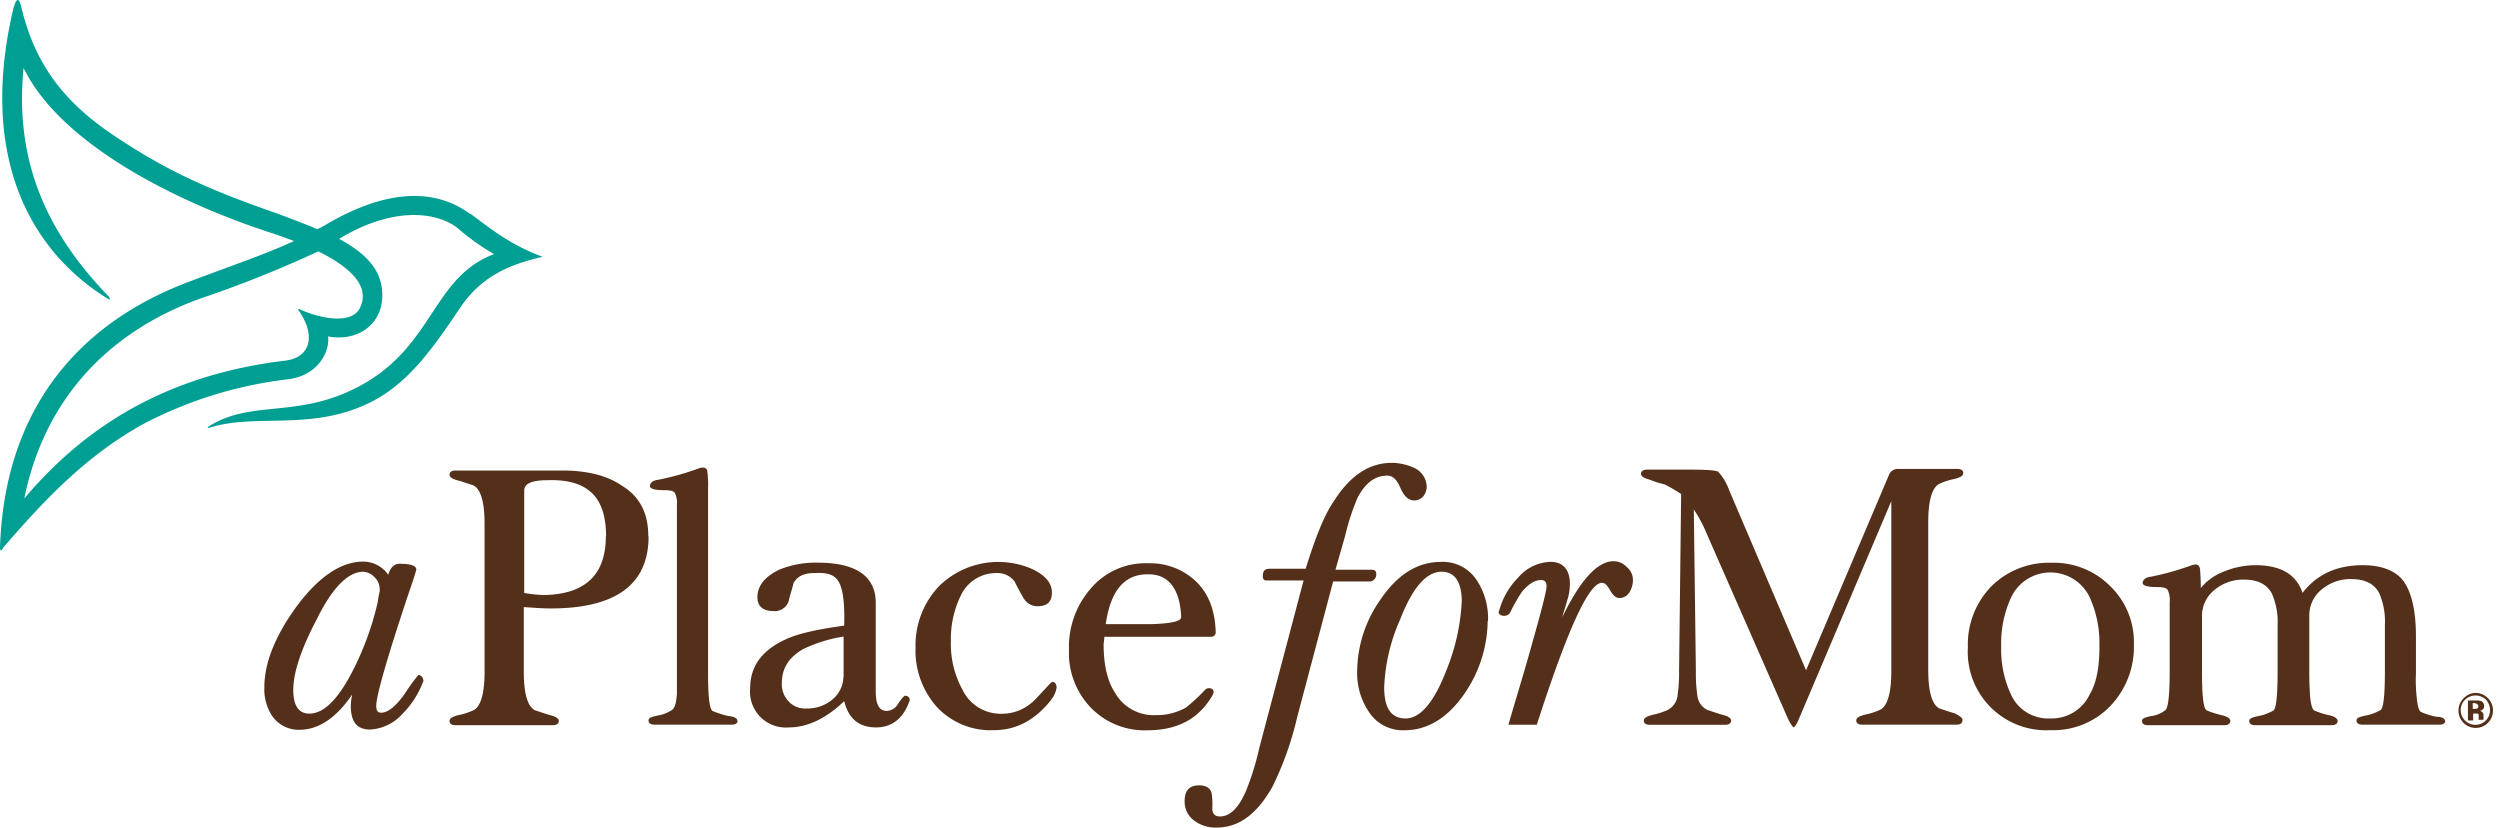 <svg width="145" height="48" fill="none" xmlns="http://www.w3.org/2000/svg"><path d="M27.274 12.414c-1.365-1.001-3.854-1.925-8.068.44-.28.16-.56.334-.804.44-.641-.28-1.405-.56-2.25-.883-3.693-1.285-6.139-2.336-8.908-4.135-3.327-2.082-5.155-4.33-5.996-7.82C1.084-.23.914-.19.684.895c-1.728 7.824.72 13.403 5.535 16.413.16.08.24.12.08-.12C2.65 13.419.845 9.284 1.366 3.945c2.125 4.338 8.628 7.675 14.207 9.513.52.16 1.044.36 1.485.52-1.845.845-3.574 1.405-5.9 2.29C4.252 18.794.248 24.052 0 31.756c0 .2.08.24.16.04 2.65-3.09 5.055-5.498 8.188-7.223a24.119 24.119 0 018.309-2.57c1.845-.2 2.489-1.685 2.369-2.489 1.805.334 3.336-.804 3.13-2.73-.12-1.124-.845-2.045-2.49-2.929 3.37-2.045 5.9-1.444 6.904-.6a13.38 13.38 0 002.085 1.484c-3.533 1.328-3.49 5.219-7.584 7.535-3.694 2.085-6.38.844-8.949 2.449-.12.08-.08.12.04.08 2.766-.861 5.98.253 9.44-1.528 2.001-1.045 3.37-2.85 5.054-5.38 1.365-2.044 3.17-2.608 4.815-3.002-1.805-.667-2.89-1.525-4.174-2.49l-.023.01zm-6.403 5.459c-.52 1-2.41.56-3.45.08-.12-.08-.16 0-.08.08 1 1.444.667 2.73-.845 2.89-7.674.924-12.158 4.534-15.088 7.987 1.281-6.263 5.415-9.873 10.23-11.601a67.147 67.147 0 006.824-2.73c2.689 1.335 2.81 2.49 2.409 3.29" fill="#009F93"/><path d="M24.561 39.464v.04c0 .04-.04.04-.04.08a5.195 5.195 0 01-1.164 1.805 2.723 2.723 0 01-1.886.924c-.764 0-1.124-.44-1.124-1.364a3.54 3.54 0 01.08-.668c-.924 1.365-1.965 2.046-3.05 2.046a1.864 1.864 0 01-1.564-.764 2.792 2.792 0 01-.481-1.686c0-1.404.6-2.93 1.805-4.614 1.285-1.765 2.61-2.69 3.934-2.69a1.756 1.756 0 011.445.765c.12-.4.333-.64.667-.64.64 0 .964.12.964.333 0 .04-.16.56-.48 1.485-1.245 3.733-1.845 5.859-1.845 6.42 0 .28.08.4.28.4.4 0 .844-.36 1.365-1.085.244-.387.513-.758.804-1.11a.334.334 0 01.28.333l.01-.01zm-2.54-5.249a.965.965 0 00-.28-.72 1.001 1.001 0 00-.667-.334c-.884 0-1.805.924-2.729 2.81-.884 1.684-1.335 3.049-1.335 4.053 0 .925.334 1.365.925 1.365.884 0 1.725-.884 2.609-2.65a17.212 17.212 0 001.364-3.813c.04-.36.12-.6.12-.72m15.589-3.09c0 2.769-1.885 4.174-5.672 4.174-.48 0-1-.04-1.565-.08v3.747c0 1.334.24 2.045.668 2.249.04 0 .333.12.884.28.334.08.48.2.48.334 0 .133-.12.24-.333.24h-5.673c-.2 0-.333-.08-.333-.24 0-.16.16-.24.48-.334.305-.06.601-.153.884-.28.44-.2.668-.965.668-2.25v-8.565c0-1.334-.24-2.045-.668-2.248-.04 0-.333-.12-.884-.28-.333-.08-.48-.2-.48-.334s.12-.24.333-.24h6.18c1.445 0 2.61.28 3.49.884 1.044.64 1.525 1.605 1.525 2.93l.017.013zm-2.465-.014c0-1.163-.282-2.006-.844-2.529-.561-.52-1.405-.764-2.57-.72-.89 0-1.334.2-1.334.6v5.94c.371.065.747.105 1.124.12 2.41-.04 3.61-1.165 3.61-3.41m7.645 10.687c0 .16-.12.24-.334.24H37.95c-.2 0-.334-.08-.334-.24 0-.16.16-.201.48-.281a2.14 2.14 0 00.885-.334c.16-.12.24-.4.28-.924v-10.94a1.334 1.334 0 00-.12-.721c-.08-.12-.28-.16-.64-.16-.52 0-.805-.08-.805-.24 0-.161.16-.335.481-.361a15.98 15.98 0 002.369-.668.51.51 0 01.24-.04.232.232 0 01.225.147.23.23 0 01.016.094c.042.331.055.666.04 1v10.634c0 1.405.08 2.166.28 2.25.286.117.582.21.884.28.4.04.56.16.52.28m10.025-1.221c-.36 1.084-1.045 1.605-1.965 1.605-1.001 0-1.605-.52-1.846-1.525-1.044 1.001-2.125 1.525-3.21 1.525a2.078 2.078 0 01-2.248-2.249c0-1.285.667-2.209 2.045-2.85.764-.36 1.925-.6 3.41-.804.04-1.334-.08-2.165-.334-2.569-.253-.404-.667-.52-1.404-.48-.603 0-1.005.2-1.205.6-.08.36-.2.668-.28 1.045a.854.854 0 01-.884.56c-.6 0-.925-.28-.925-.804 0-.667.44-1.205 1.285-1.605a5.55 5.55 0 012.209-.4c2.249 0 3.37.804 3.37 2.335v5.139c0 .764.2 1.124.64 1.124a.784.784 0 00.668-.44c.2-.28.334-.44.4-.44a.3.3 0 01.2.08c.04.04.08.12.04.16l.034-.007zm-3.847-1.328v-2.336a8.424 8.424 0 00-2.336.721c-.844.48-1.245 1.124-1.245 1.965a1.451 1.451 0 00.4 1.085 1.303 1.303 0 001.045.4 2.239 2.239 0 001.485-.52 1.745 1.745 0 00.64-1.335m12.056 1.348c-.925 1.164-2.002 1.765-3.337 1.765a4.265 4.265 0 01-3.29-1.335 4.908 4.908 0 01-1.245-3.45 4.968 4.968 0 011.365-3.57 4.901 4.901 0 015.379-1c.764.36 1.164.803 1.164 1.364 0 .56-.28.804-.844.804a.929.929 0 01-.804-.48c-.2-.334-.36-.641-.52-.965a1.24 1.24 0 00-1.045-.48 2.256 2.256 0 00-2.085 1.334 5.696 5.696 0 00-.56 2.61 5.481 5.481 0 00.666 2.809 2.456 2.456 0 002.336 1.405 2.616 2.616 0 001.685-.64c.12-.081.44-.441 1.044-1.085.08-.08.12-.12.2-.12.08 0 .2.12.2.333-.044.266-.16.515-.333.72m9.563-3.949a.266.266 0 01-.24.28H64.05c0 .2-.04.36-.04.44 0 1.125.2 2.086.64 2.77a2.587 2.587 0 002.37 1.334 3.49 3.49 0 001.765-.44c.4-.32.776-.669 1.124-1.044a.307.307 0 01.2-.08c.2 0 .28.08.28.24a.664.664 0 01-.08.2c-.803 1.365-2.045 2.002-3.773 2.002a4.338 4.338 0 01-3.29-1.335 4.575 4.575 0 01-1.245-3.336 5.135 5.135 0 011.245-3.53 4.151 4.151 0 013.37-1.485 3.834 3.834 0 012.61.924c.844.72 1.244 1.765 1.284 3.05l.003.01zm-2.005-.895c-.08-1.645-.764-2.489-1.965-2.449-1.335 0-2.138.963-2.41 2.89h2.61c1.204-.04 1.805-.16 1.765-.44zm14.244-7.534a.958.958 0 01-.2.56.709.709 0 01-.52.24c-.334 0-.601-.24-.805-.72-.203-.48-.44-.72-.764-.72-.72 0-1.284.44-1.725 1.284a13.539 13.539 0 00-.72 2.209l-.561 1.965h2.085c.2 0 .28.08.28.24a.4.4 0 01-.44.44h-2.059l-2.085 7.865a18.686 18.686 0 01-1.435 4.04c-.884 1.566-1.925 2.37-3.25 2.37a2.043 2.043 0 01-1.284-.4 1.352 1.352 0 01-.56-1.125c0-.64.28-.924.843-.924.4 0 .64.16.72.44.045.292.059.589.041.884 0 .334.16.48.44.48.601 0 1.125-.52 1.565-1.604.301-.77.542-1.562.721-2.37l2.57-9.712h-2.166c-.12 0-.2-.08-.2-.24 0-.334.12-.44.4-.44h2.085c.56-1.806 1.085-3.13 1.645-3.935.925-1.445 2.002-2.209 3.37-2.209.474.01.94.124 1.365.334a1.234 1.234 0 01.64 1.044m3.538 7.788a7.584 7.584 0 01-1.288 4.135c-.965 1.445-2.166 2.209-3.53 2.209a2.336 2.336 0 01-2.086-1.085 4.004 4.004 0 01-.667-2.335A7.318 7.318 0 0180.05 34.8c1-1.485 2.165-2.21 3.53-2.21a2.336 2.336 0 012.085 1.085 4 4 0 01.64 2.336h-.02zm-1.505-1.124c0-1.124-.4-1.725-1.165-1.725-.89 0-1.692.923-2.409 2.77a10.677 10.677 0 00-.924 3.934c0 1.204.4 1.805 1.245 1.805.844 0 1.645-.925 2.369-2.81.516-1.265.815-2.609.884-3.974m9.929-1.201a1.352 1.352 0 01-.2.667.69.69 0 01-.56.334c-.24 0-.4-.16-.56-.44-.161-.281-.281-.441-.481-.441-.764 0-2.002 2.73-3.774 8.228H87.49c.4-1.405.844-2.81 1.245-4.254.64-2.25.964-3.49.964-3.774 0-.284-.12-.36-.334-.36-.36 0-.72.24-1.084.667a9.718 9.718 0 00-.668 1.165.387.387 0 01-.36.24c-.2 0-.334-.08-.334-.24l.04-.08a4.293 4.293 0 011.085-1.886 2.566 2.566 0 011.885-.924c.72 0 1.124.44 1.124 1.285 0 .328-.054.653-.16.964-.08.334-.2.64-.28.964 1.044-2.165 2.046-3.25 2.97-3.25a1.028 1.028 0 01.764.334.946.946 0 01.36.804m19.109 8.102c0 .16-.12.24-.333.24h-5.486c-.2 0-.333-.08-.333-.24 0-.16.16-.241.48-.334.305-.06.601-.154.884-.28.441-.2.668-.965.668-2.25v-9.86l-5.379 12.68c-.12.28-.24.44-.28.44-.04 0-.2-.2-.361-.56l-4.67-10.634a8.044 8.044 0 00-.765-1.445l.12 9.39a8.91 8.91 0 00.08 1.364 1.069 1.069 0 00.6.884c.04 0 .335.12.885.28.334.08.48.2.48.334s-.12.24-.333.24h-4.398c-.2 0-.334-.08-.334-.24 0-.16.16-.24.48-.333.305-.06.602-.154.885-.28a1.079 1.079 0 00.6-.925 8.51 8.51 0 00.08-1.335l.12-10.273a8.88 8.88 0 00-.963-.56 5.667 5.667 0 01-.885-.281c-.333-.08-.48-.2-.48-.334 0-.133.12-.24.334-.24h2.499c.964 0 1.485.04 1.645.12.283.316.501.684.64 1.085l4.455 10.433 4.815-11.344a.552.552 0 01.56-.334h3.41c.2 0 .334.08.334.24 0 .16-.16.24-.481.334-.304.06-.601.153-.884.28-.44.2-.667.965-.667 2.25v8.548c0 1.334.24 2.045.667 2.249.04 0 .334.12.884.28.281.16.441.24.441.4m9.936-4.404a4.963 4.963 0 01-1.365 3.57 4.59 4.59 0 01-3.49 1.405 4.548 4.548 0 01-4.774-4.815 4.82 4.82 0 011.364-3.53 4.725 4.725 0 013.49-1.364 4.601 4.601 0 013.41 1.364 4.51 4.51 0 011.365 3.37zm-2.002.12a6.424 6.424 0 00-.56-2.85 2.527 2.527 0 00-2.3-1.443 2.52 2.52 0 00-2.275 1.484 6.35 6.35 0 00-.56 2.81c-.03.953.162 1.901.56 2.769a2.364 2.364 0 002.289 1.404 2.43 2.43 0 002.289-1.404c.4-.668.561-1.605.561-2.77m20.059 4.295c0 .16-.12.24-.334.24h-4.481c-.2 0-.333-.08-.333-.24 0-.16.16-.2.48-.28.326-.054.64-.167.924-.334.161-.12.241-.884.241-2.25v-2.689a4.115 4.115 0 00-.334-1.845c-.28-.52-.804-.804-1.605-.804a2.583 2.583 0 00-1.725.6 1.925 1.925 0 00-.721 1.526v3.243c0 .844.04 1.285.04 1.365.04.48.12.804.241.884.284.123.58.217.884.28.333.08.48.2.48.334 0 .133-.12.24-.333.24h-4.462c-.2 0-.333-.08-.333-.24 0-.16.16-.2.48-.28.326-.054.64-.167.925-.334.16-.12.24-.884.24-2.25v-2.688a4.115 4.115 0 00-.334-1.846c-.28-.52-.804-.804-1.605-.804a2.583 2.583 0 00-1.725.6 1.923 1.923 0 00-.721 1.526v3.213c0 1.405.081 2.165.281 2.249.286.117.582.211.884.28.334.08.48.2.48.334 0 .133-.12.24-.333.24h-4.458c-.2 0-.334-.08-.334-.24 0-.16.16-.2.481-.28.323-.032.631-.157.884-.36.16-.161.24-.885.24-2.25v-4a1.335 1.335 0 00-.12-.721c-.08-.12-.28-.16-.641-.16-.52 0-.804-.08-.804-.24 0-.16.161-.334.481-.36a15.99 15.99 0 002.369-.668.704.704 0 01.24-.04c.12 0 .2.08.24.28 0 .12.04.48.04 1.084a3.217 3.217 0 011.365-.964 4.83 4.83 0 011.805-.36c1.445 0 2.369.52 2.73 1.605.844-1.085 2.002-1.605 3.49-1.605 1.124 0 1.925.333 2.369.924.48.667.72 1.765.72 3.21v2.125c-.021.456-.008.912.04 1.365.04.48.121.804.241.884.284.124.58.218.884.28.36 0 .52.12.52.24m2.507.101a1.003 1.003 0 01-1.566-.148.992.992 0 01-.159-.573.992.992 0 01.333-.72.936.936 0 01.668-.28 1.021 1.021 0 01.72 1.724l.004-.003zm-1.338-1.331a.848.848 0 00-.066 1.146.843.843 0 00.744.31.849.849 0 00.766-.856.883.883 0 00-.24-.6.873.873 0 00-1.204 0zm.16 1.164v-1.117h.584c.067.009.134.022.2.04a.335.335 0 01.16.28.286.286 0 01-.019.108.282.282 0 01-.153.153.272.272 0 01-.108.02.205.205 0 01.16.08c.08.04.08.12.08.24v.2h-.28v-.28a.093.093 0 00-.025-.056.09.09 0 00-.055-.025h-.241v.4h-.28l-.023-.043zm.52-.924c-.04 0-.08-.04-.16-.04h-.08v.334h.12c.08 0 .12 0 .16-.04a.141.141 0 00.04-.12c0-.04 0-.08-.08-.12" fill="#54301A"/></svg>